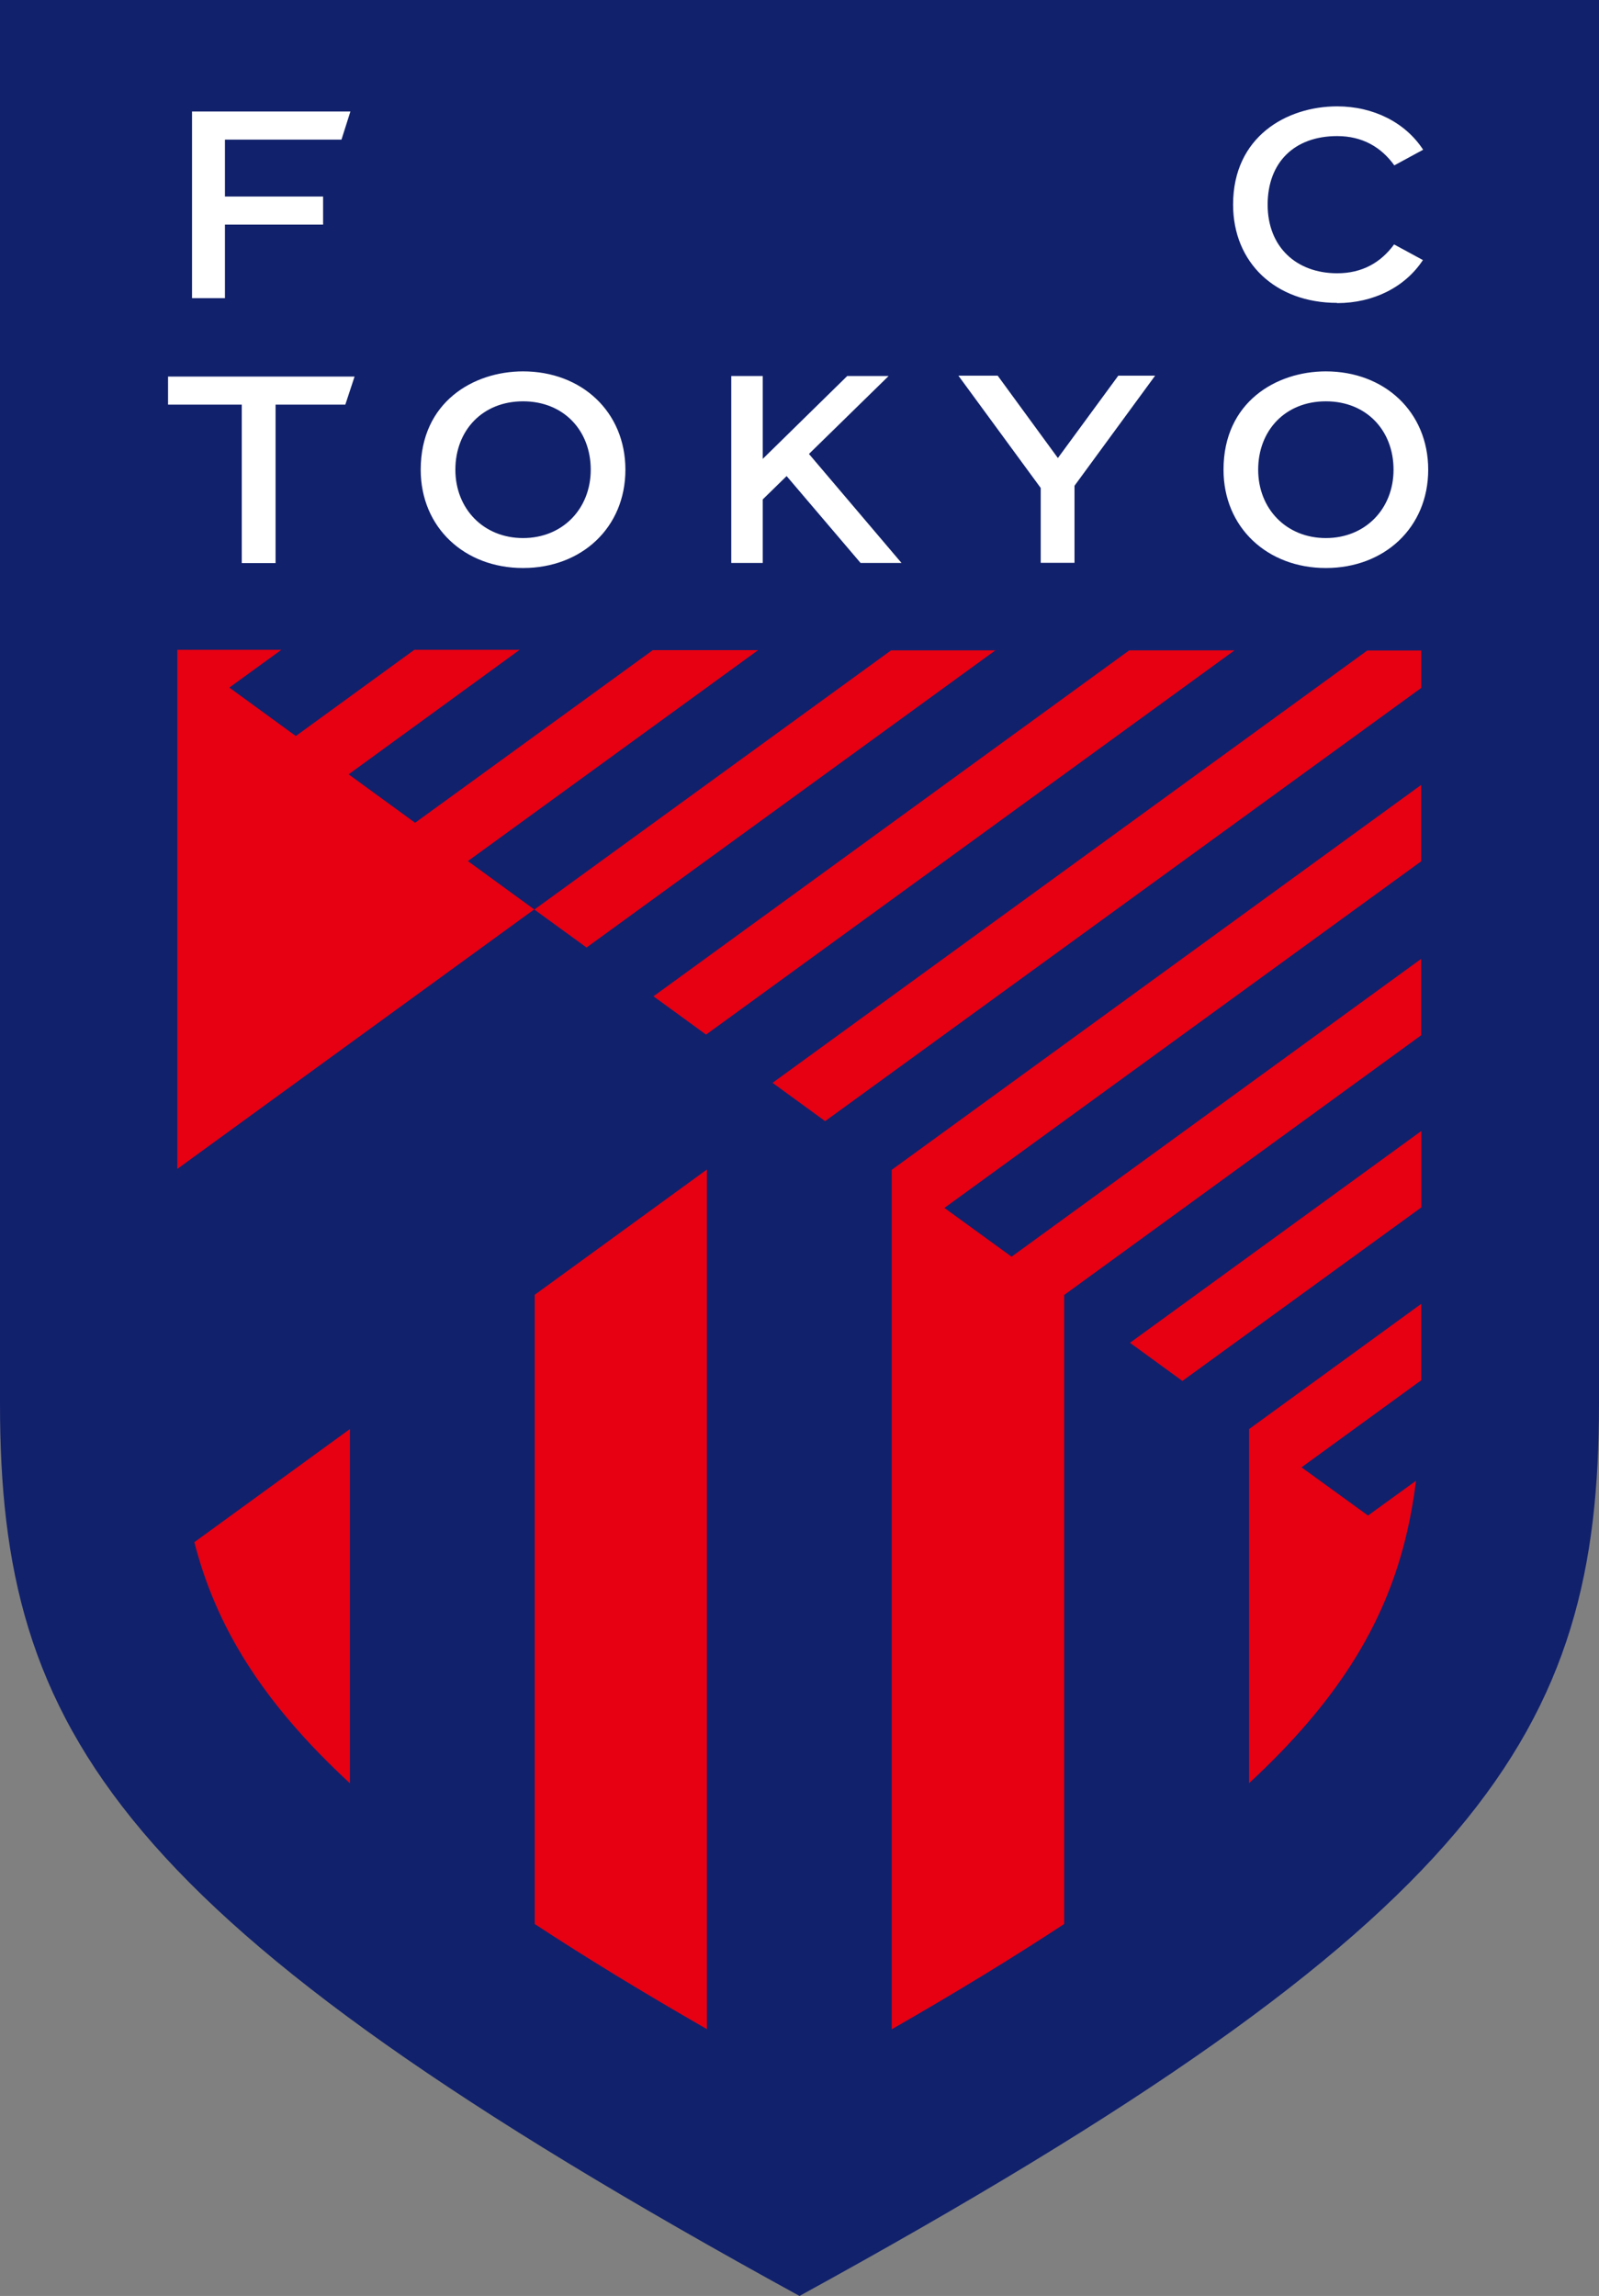 <svg xmlns="http://www.w3.org/2000/svg" viewBox="0 0 145.3 208.53"><rect x="0" y="0" width="145.3" height="208.53" fill="#808080" stroke="none"/><path d="M0 0v127.5c0 29.76 10.37 46.91 72.65 81.03 62.27-34.12 72.65-51.28 72.65-81.03V0z" style="fill:#11216c"/><path d="m107.45 125.42 21.71-15.76v-6.94l-26.48 19.24 4.78 3.48v-.02Z" style="fill:#e60012"/><path d="M81.05 184.3c5.9-3.38 11.08-6.55 15.65-9.55v-57.13l32.44-23.59v-6.94l-37.22 27.05-6.1-4.43 43.32-31.48v-6.94l-48.11 34.96v78.08zM124.26 59.07 70.2 98.35l4.78 3.48 54.17-39.35v-3.4h-4.89ZM64.16 93.97l48.02-34.9h-9.57L59.38 90.49zM90.54 59.07h-9.57L48.56 82.61l-6.04-4.4 26.37-19.16h-9.57l-21.6 15.68-6.04-4.4 15.54-11.31h-9.57l-10.77 7.83-6.04-4.4 4.73-3.43h-9.46v47.15L48.54 82.6l4.76 3.46 37.19-27.02.03.02ZM31.8 161.97v-32.18l-14.14 10.28c1.94 7.56 6.07 14.45 14.14 21.9M48.59 174.75c4.57 3 9.76 6.17 15.65 9.55v-78.08L48.59 117.6v57.14Z" style="fill:#e60012"/><path d="M113.49 161.97c8.06-7.45 12.21-14.34 14.14-21.9.46-1.82.81-3.67 1.04-5.58l-4.36 3.16-6.04-4.38 10.88-7.91v-6.94L113.5 129.8v32.18-.02Z" style="fill:#e60012"/><path d="M20.44 20.4h8.92v-2.55h-8.92v-5.17h10.59l.81-2.55H17.45v16.95h2.99v-6.69ZM121.51 27.51c-5.63 0-9.46-3.67-9.46-8.93 0-6.17 4.87-8.92 9.46-8.92 3.3 0 6.2 1.47 7.81 3.94l-2.62 1.42c-1.19-1.66-2.91-2.66-5.19-2.66-3.89 0-6.32 2.39-6.32 6.23s2.61 6.23 6.32 6.23c2.28 0 3.97-.98 5.17-2.62l2.62 1.42c-1.61 2.45-4.49 3.91-7.8 3.91v-.02ZM47.53 33.73c-4.49 0-9.3 2.77-9.3 8.93 0 5.25 3.98 8.93 9.3 8.93s9.3-3.67 9.3-8.93-3.98-8.93-9.3-8.93m0 15.14c-3.59 0-6.15-2.66-6.15-6.21s2.45-6.21 6.15-6.21 6.15 2.66 6.15 6.21-2.56 6.21-6.15 6.21M120.48 33.73c-4.49 0-9.3 2.77-9.3 8.93 0 5.25 3.98 8.93 9.3 8.93s9.3-3.67 9.3-8.93-3.98-8.93-9.3-8.93m0 15.14c-3.59 0-6.15-2.66-6.15-6.21s2.45-6.21 6.15-6.21 6.15 2.66 6.15 6.21-2.56 6.21-6.15 6.21M15.27 36.75h6.7v14.39h3.07V36.75h6.34l.84-2.55H15.27zM78.19 51.13h3.73l-8.41-9.9 7.24-7.08h-3.76l-7.68 7.53v-7.53h-2.86v16.98h2.86v-5.77l2.17-2.12 6.72 7.89ZM104.96 34.12h-3.34l-5.49 7.48-5.47-7.48h-3.57l7.48 10.2v6.8h3.07v-7l7.32-9.99Z" style="fill:#fff"/></svg>
